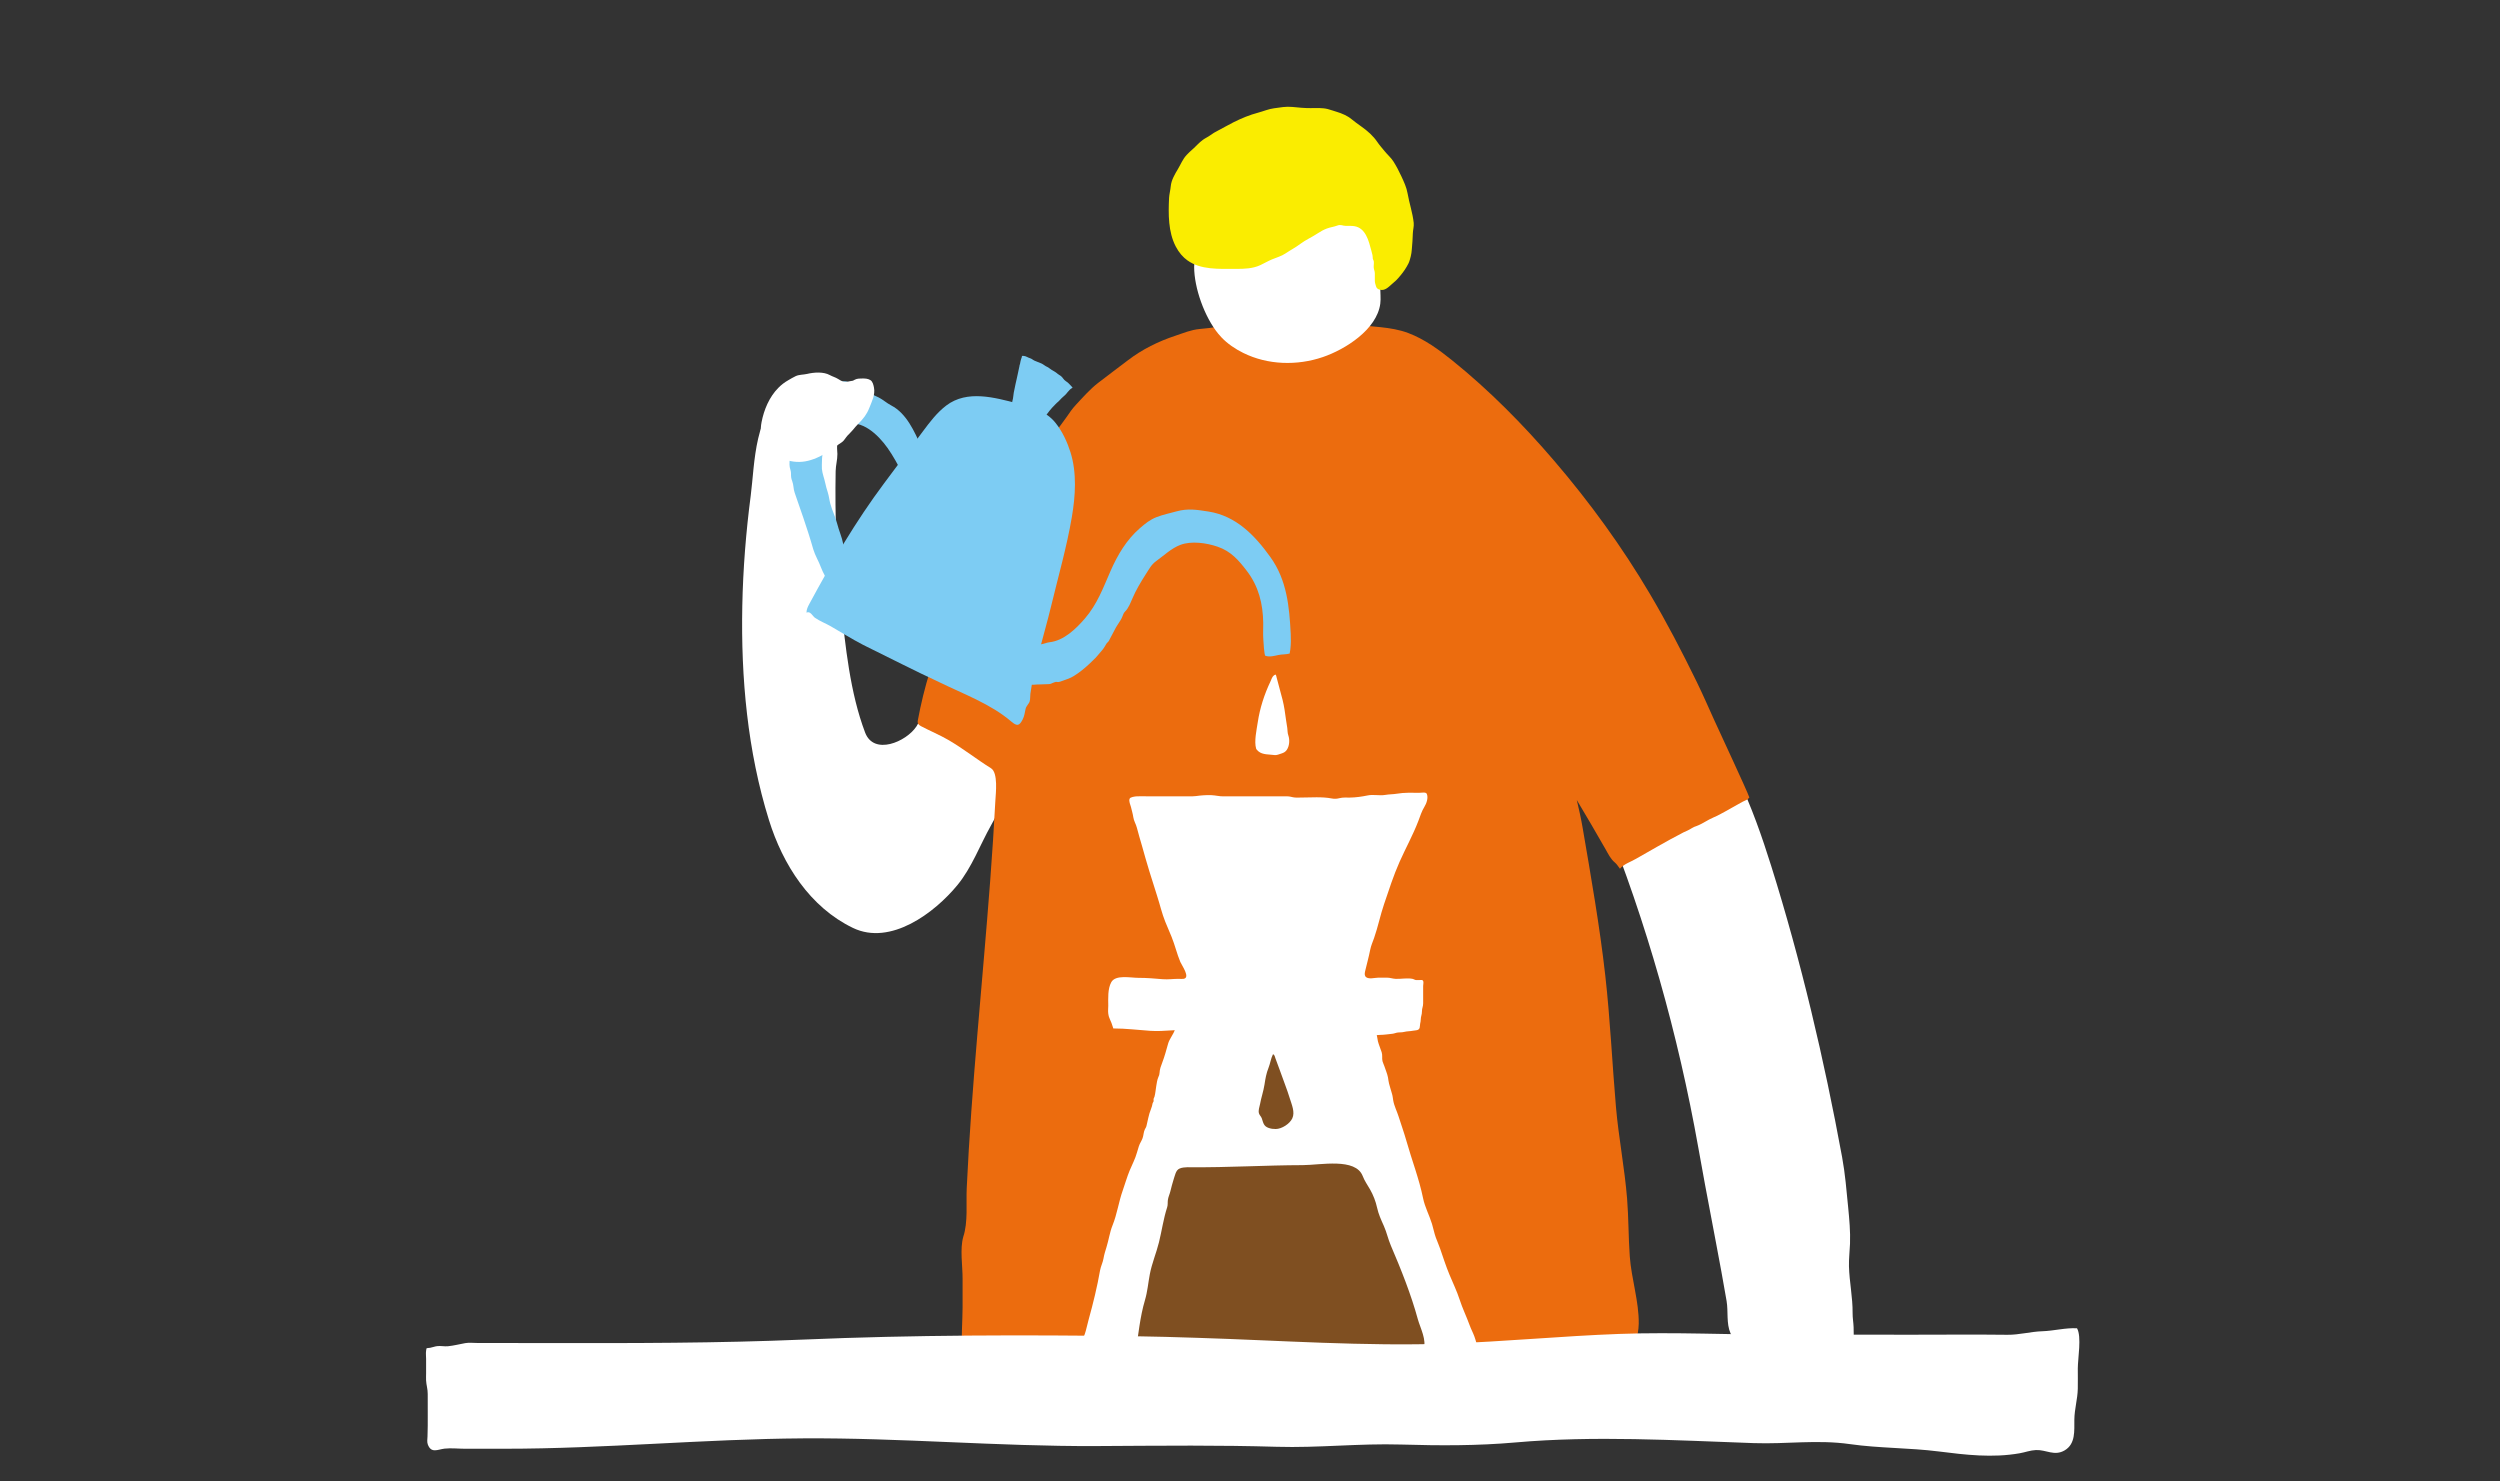 <?xml version="1.0" encoding="UTF-8"?>
<svg id="_レイヤー_1" data-name="レイヤー_1" xmlns="http://www.w3.org/2000/svg" version="1.1" viewBox="0 0 270 160">
  <rect x="0" y="0" width="270" height="160" fill="#333333" stroke="none"/>
  <!-- Generator: Adobe Illustrator 29.5.1, SVG Export Plug-In . SVG Version: 2.1.0 Build 141)  -->
  <defs>
    <style>
      .st0 {
        fill: none;
      }

      .st1 {
        fill: #ec6c0e;
      }

      .st2 {
        fill: #7dccf3;
      }

      .st3 {
        fill: #fff;
      }

      .st4 {
        fill: #faed00;
      }

      .st5 {
        fill: #7f4f21;
      }
    </style>
  </defs>
  <g>
    <path class="st3" d="M90.823,44.279c.042.148-.007.464-.034.617-.074.418-.164.799-.171,1.233-.006.407.059.847.008,1.252-.033.262-.098.289-.171.514-.107.331-.018.778-.016,1.135.004.646-.178,1.212-.189,1.854-.082,4.784.071,9.575.57,14.335.476,4.538.984,9.601,2.613,13.897.948,2.502,4.435,1.002,5.536-.654.407-.612.653-1.315.896-2.009.421-1.207.79-2.451,1.269-3.636.311-.768,1.11-1.955,1.11-2.77.16-.375.274-.763.429-1.141.242-.59.519-1.172.711-1.781.155-.491.311-.986.434-1.486.055-.223.078-.477.154-.697.242-.7.703-1.353,1.159-1.929.168-.212.413-.637.692-.672.446-.055.87-.215,1.318-.263.238-.025.227-.066.226-.299-.001-.203.007-.415.145-.578.55-.649,2.303.318,2.798.545.758.348,2.077.682,2.617,1.307.094.172.157.356.189.553.123.744.839,1.284,1.132,1.935.317.703.489,1.612.644,2.369.19.853.206,1.712.048,2.577-.602,1.627-1.48,3.097-.627,2.405-.873,2.275-1.839,4.508-2.895,6.703-.635,1.319-1.057,2.731-1.661,4.068-.845,1.872-1.723,3.687-2.728,5.477-1.197,2.131-2.069,4.548-3.626,6.445-2.459,2.997-7.22,6.587-11.283,4.631-4.657-2.242-7.583-6.864-9.071-11.645-2.321-7.457-3.036-15.361-2.881-23.142.079-3.985.397-7.964.912-11.916.446-3.428.358-9.291,3.997-11.028.374-.179.869-.176,1.272-.217.306-.031.568.066.861.06.187-.004.373-.016.56-.017.37-.002.763.023,1.093.209.364.205.703.444,1.063.655.252.148.288.35.467.55.172.193.354.282.431.556Z"/>
    <path class="st3" d="M171.459,84.413c.626,1.214,1.222,2.455,1.729,3.712,4.642,11.507,8.053,23.589,10.227,35.806.239,1.343.484,2.686.731,4.028.772,4.185,1.613,8.361,2.327,12.556.19,1.119-.044,2.409.416,3.466.314.722.886,1.307,1.402,1.887.347.389.698.774,1.053,1.155.185.198.371.395.558.591.127.132.313.421.478.495.195.087.396.12.605.098.272.026.558-.02.829.008.469.048.88.269,1.358.187.49-.084.832-.389,1.327-.499.68-.168,1.373-.263,2.077-.286.777-.141,1.548-.307,2.314-.499.3-.073.936-.12,1.12-.402.136-.209.18-.379.192-.618.022-.427,0-.862-.001-1.29,0-.49.007-.98-.011-1.47-.019-.523-.114-.998-.108-1.514.018-1.711-.349-3.36-.393-5.056-.021-.826.082-1.622.113-2.444.049-1.305-.075-2.651-.201-3.94-.176-1.807-.324-3.625-.653-5.412-1.939-10.547-4.44-21.191-7.653-31.433-1.012-3.227-2.134-6.432-3.596-9.486-1.226-2.563-2.971-6.476-5.323-8.209-.277-.204-.509-.074-.802.015-.654.199-1.343.154-1.938.543-.404.264-.682.668-1.025,1-.228.22-.48.413-.751.578-1.224.742-2.729,1.05-4.04,1.614-.606.261-1.224.499-1.82.776-.353.164-.691.225-1.019.426-.368.226-.879.278-1.192.582.046.134.165.22.237.353.477.876.963,1.772,1.432,2.683Z"/>
    <path class="st1" d="M185.169,77.841c-.64-1.414-1.258-2.838-1.939-4.232-1.567-3.207-3.215-6.377-5.031-9.451-3.012-5.101-6.506-9.912-10.361-14.409-3.348-3.906-6.977-7.585-10.983-10.813-1.455-1.172-3.013-2.309-4.774-2.973-1.894-.714-3.964-.63-5.941-.956-.754-.124-1.552-.334-2.311-.396-.652-.053-1.336.009-1.991.009-.427,0-.862-.03-1.288-.007-.448.024-.871.166-1.318.199-.957.068-1.931-.075-2.889-.014-.519.033-1.02.182-1.546.197-.403.011-.779-.025-1.179.026-1.356.174-2.687.39-4.048.511-.936.083-1.75.436-2.633.728-1.829.606-3.572,1.465-5.113,2.642-1.071.818-2.151,1.617-3.219,2.444-.89.689-1.643,1.555-2.408,2.374-.397.425-.683.849-1.007,1.323-.816,1.19-1.8,2.293-2.65,3.467-.833,1.151-1.669,2.301-2.465,3.479-.416.615-.997,1.253-1.155,2-.076.363-.245.666-.425.989-.436.786-.902,1.556-1.309,2.358-.186.366-.314.726-.465,1.102-.156.386-.436.707-.611,1.081-.329.706-.833,1.322-1.131,2.042-.247.598-.528,1.175-.761,1.784-.248.65-.612,1.242-.861,1.889-.114.296-.224.577-.365.862-.197.399-.317.829-.513,1.227-1.611,3.284-2.694,6.906-3.358,10.497-.063.338.106.479.378.623.964.509,1.97.92,2.92,1.471,1.619.94,3.063,2.094,4.612,3.058.787.49.508,2.746.471,3.456-.15,2.877-.341,5.753-.557,8.628-.831,11.073-2.017,22.138-2.539,33.244-.079,1.671.158,3.683-.377,5.289-.367,1.305-.07,3.106-.07,4.474v3.148c0,2.781-.717,7.66,2.088,9.465,3.025,1.946,7.666.419,10.909.071,3.229-.346,6.426-.944,9.65-1.323,4.351-.511,8.638-.495,13.015-.459,5.552.045,11.078.076,16.627.018,4.717-.049,9.666.319,14.323-.627.504-.102,3.674-.75,4.685-1.402,1.211-.78,1.708-2.687,1.728-3.993.035-2.38-.793-4.862-.967-7.262-.15-2.069-.123-4.145-.288-6.215-.266-3.332-.919-6.623-1.207-9.953-.407-4.716-.619-9.436-1.148-14.144-.596-5.306-1.549-10.734-2.453-16.011-.171-.999-.395-1.989-.629-2.977,1.046,1.764,2.096,3.526,3.105,5.311.279.493.555,1.069.998,1.431.233.19.376.45.559.684.452-.536,1.153-.73,1.737-1.076.527-.313,4.193-2.394,4.547-2.544.203-.086.357-.208.554-.297.339-.153.626-.272.943-.478.181-.118.312-.152.5-.222.638-.238,1.205-.669,1.836-.932.449-.187.859-.42,1.284-.653.475-.26,2.015-1.157,2.258-1.23.111-.034.241-.177.32-.263-.32-.897-3.016-6.639-3.763-8.292Z"/>
    <path class="st2" d="M137.203,60.166c1.787,2.494,2.043,5.335,2.195,8.283.029.56.027,1.125-.041,1.682-.019.151-.042.302-.074.451-.38.11-.811.074-1.207.157-.461.096-.946.246-1.415.086-.133-.045-.204-1.528-.22-1.715-.052-.615-.004-1.214-.013-1.831-.031-2.079-.496-3.953-1.765-5.613-.899-1.176-1.719-2.13-3.174-2.627-1.185-.405-2.806-.643-4.002-.195-.975.365-1.776,1.148-2.609,1.745-.558.4-.764.874-1.135,1.427-.295.439-.547.89-.817,1.354-.23.394-.421.807-.608,1.223-.222.494-.409,1.048-.799,1.438-.161.161-.223.339-.301.55-.103.277-.273.517-.431.764-.098.153-.203.304-.289.464-.219.408-.431.819-.649,1.227-.049.092-.091.204-.164.279-.054.055-.11.09-.157.154-.117.164-.198.35-.316.514-.103.143-.218.296-.338.425-.19.204-.352.429-.544.63-.2.209-.413.407-.623.605-.543.513-1.106.98-1.746,1.373-.356.219-.781.373-1.176.5-.156.05-.355.143-.521.146-.072.002-.151-.028-.221-.019-.111.014-.236.077-.342.111-.068.021-.126.057-.191.084-.14.058-.303.045-.45.055-.48.033-.96.013-1.44.059-.199.019-.419-.055-.613-.098-.219-.048-.434-.115-.649-.176-.14-.04-.231-.091-.348-.179-.067-.05-.131-.118-.209-.15-.108-.046-.107-.039-.104-.16.003-.1-.023-.147-.039-.23-.082-.42-.076-.875-.082-1.3-.007-.516.078-1.028.082-1.543,0-.128-.053-.605.14-.648.108-.024.245.041.349.057.264.043.539-.011.807.03.15.023.287.08.438.092.117.009.234-.002.35-.001.124.006.249.003.373-.007.112-.024.224-.045.337-.062.305-.031.583-.182.892-.215,1.546-.167,2.857-1.443,3.825-2.564,1.326-1.536,1.967-3.301,2.767-5.126.759-1.731,1.724-3.371,3.166-4.623.572-.496,1.091-.923,1.81-1.202.699-.271,1.438-.421,2.159-.621,1.222-.339,2.204-.172,3.434.019,2.983.465,5.005,2.56,6.697,4.92Z"/>
    <path class="st2" d="M113.97,45.639c.766.936,1.304,2.133,1.636,3.185.709,2.25.542,4.734.152,7.027-.549,3.231-1.459,6.382-2.225,9.564-.747,3.101-1.829,6.37-2.252,9.521-.037.276,0,.546-.077.819-.069.246-.364.475-.44.804-.106.462-.114.743-.322,1.153-.364.714-.623.729-1.239.201-2.21-1.891-5.182-2.974-7.773-4.243-2.657-1.229-5.267-2.577-7.896-3.866-.116-.057-.231-.115-.345-.174-1.181-.609-2.303-1.324-3.455-1.985-.553-.317-1.196-.561-1.717-.924-.259-.18-.505-.771-.916-.555-.003-.337.143-.64.302-.934,2.455-4.551,4.991-8.899,8.089-13.047,1.387-1.858,2.775-3.716,4.162-5.574.761-1.02,1.537-2.054,2.553-2.822,2.261-1.709,5.234-.852,7.715-.21,1.517.393,3.016.795,4.05,2.059Z"/>
    <path class="st3" d="M135.918,81.153c-.016-.013-.031-.027-.046-.042-.058-.056-.185-.176-.21-.259-.232-.782.055-2.041.173-2.831.233-1.549.708-3.017,1.378-4.429.096-.203.173-.494.36-.64.242-.189.231-.067.301.211.204.808.44,1.611.645,2.422.176.699.277,1.451.367,2.127.04.304.1.605.14.908.035.272.021.541.112.798.169.478.128,1.151-.167,1.573-.15.215-.33.311-.576.388-.241.076-.506.202-.759.166-.536-.076-1.275-.016-1.718-.394Z"/>
    <path class="st2" d="M97.484,51.134c.234.428.471.854.726,1.27.061.099.131.204.241.243.146.051.302-.035.433-.118,2.089-1.325,1.461-2.388.599-4.316-.72-1.611-1.58-3.571-3.234-4.427-.468-.242-.863-.608-1.336-.853-.67-.348-1.377-.565-2.077-.841-.469-.185-.74-.462-1.12-.742-.432-.318-.761-.105-1.217-.032-.368.059-.662-.108-1.018-.18-.551-.111-.983-.12-1.437.158-.255.156-.523.289-.773.455-.339.224-.526.418-.783.722-.371.438-.525.891-.673,1.445-.137.513-.335,1.084-.394,1.61-.042.38.004.805.007,1.188.003.484-.131.926-.129,1.416.002.387,0,.773,0,1.16,0,.361-.074.808-.007,1.16.049.254.143.439.138.715-.005.313.012.494.126.789.159.408.123.843.268,1.254.125.355.236.709.365,1.062.396,1.082.739,2.171,1.104,3.267.198.595.362,1.186.54,1.785.203.683.592,1.293.838,1.97.216.595.588,1.122.783,1.716.079.241.128.454.248.678.143.268.293.698.493.93.246.284.528.056.84-.04.412-.127.807-.261,1.197-.442.266-.123.587-.327.544-.678-.023-.186-.251-.449-.326-.631-.294-.722-.525-1.474-.814-2.202-.247-.623-.447-1.239-.573-1.897-.139-.73-.459-1.422-.64-2.143-.188-.748-.552-1.448-.751-2.19-.108-.403-.142-.815-.27-1.214-.109-.339-.206-.675-.277-1.023-.1-.489-.315-1.013-.358-1.51-.023-.272.006-.563.006-.839,0-1.579.828-3.434,2.43-3.954,1.887-.614,3.644,1.112,4.649,2.522.62.87,1.115,1.819,1.627,2.758Z"/>
    <path class="st3" d="M84.054,41.893c.316-.321.674-.601,1.077-.828.269-.151.537-.323.819-.45.366-.165.828-.14,1.217-.232.751-.178,1.771-.254,2.459.129.281.157.604.237.874.408.211.133.403.257.64.303.308.059.583-.059.863-.086.144-.014.188-.063.319-.131.257-.134.568-.127.853-.13.275-.003.596.026.835.182.247.162.321.512.376.787.16.805-.232,1.522-.515,2.245-.262.668-.638,1.139-1.141,1.64-.234.233-.425.473-.637.724-.122.145-.25.276-.381.411-.24.209-.382.452-.575.694-.141.177-.353.294-.539.418-.487.325-.922.705-1.436.994-1.778,1.001-3.198,1.291-5.201.333-1.492-.714-2.014-2.137-1.714-3.699.259-1.353.834-2.723,1.809-3.712Z"/>
    <path class="st2" d="M109.4,45.368c-.09-.132-.217-.252-.341-.338-.097-.067-.13-.047-.078-.171.06-.143.084-.274.109-.427.032-.199.108-.387.149-.584.039-.187.072-.382.106-.57.024-.137.075-.252.078-.391.002-.1.03-.199.039-.302.011-.133.041-.268.07-.398.105-.469.179-.94.302-1.403.105-.395.155-.811.257-1.201.013-.052.01-.104.027-.159.012-.038.03-.07.041-.109.023-.081.027-.168.047-.246.04-.152.054-.276.118-.42.022-.049.032-.058.041-.107.005-.028-.018-.065.005-.091.03-.035.209-.008.245-.004.22.024.401.177.608.232.199.054.326.192.508.275.221.1.463.194.689.277.193.071.341.209.517.312.083.049.174.084.259.132.143.081.255.201.397.28.219.122.448.251.636.419.106.094.231.15.344.234.098.074.174.168.245.266.085.117.17.209.289.29.112.077.24.153.325.256.072.087.16.181.246.256.05.043.047.043.079.089.029.041.059.078.087.115-.223.086-.382.287-.536.463-.078.089-.14.19-.226.27-.144.134-.294.256-.433.395-.12.12-.225.25-.351.364-.109.098-.227.187-.322.299-.104.124-.227.229-.335.348-.19.208-.365.429-.531.656-.134.182-.25.344-.44.469-.425.28-.582.747-.904,1.117-.229.263-.266.165-.539.208-.507.08-1.009-.006-1.368-.394-.159-.172-.286-.375-.387-.586-.019-.041-.043-.081-.07-.12Z"/>
    <path class="st3" d="M131.588,36.066c-1.507-1.834-2.621-4.978-2.62-7.254,0-.424.13-.723.129-1.159-.001-.571-.072-1.192.091-1.744.167-.565.377-1.202.628-1.733.126-.266.273-.491.517-.661.179-.125.281-.173.397-.361.208-.339.338-.743.518-1.098.305-.602.64-1.19,1.019-1.749.802-1.183,1.807-2.243,3.06-2.951.696-.393,1.659-.82,2.455-.912.697-.081,1.432.182,2.17.201,1.654.043,2.489.021,3.817,1.18,1.314,1.147,2.359,2.57,3.097,4.148.337.72.401,1.465.728,2.189.417.923.822,1.856,1.111,2.829.116.391.179.803.289,1.196.113.405.07.826.07,1.247v1.565c0,.575.083,1.236.006,1.807-.374,2.792-3.791,4.937-6.207,5.759-2.779.945-5.942.864-8.591-.448-.875-.433-1.699-.988-2.37-1.697-.106-.112-.21-.23-.312-.354Z"/>
    <path class="st4" d="M128.245,28.125c-.487-.351-.915-.836-1.264-1.503-.82-1.572-.804-3.507-.722-5.239.02-.414.145-.841.181-1.26.059-.665.44-1.306.774-1.862.314-.523.513-1.065.937-1.519.199-.213.416-.418.636-.61.38-.333.715-.734,1.125-1.029.268-.193.568-.32.835-.52.242-.181.493-.324.762-.462.58-.297,1.136-.63,1.719-.92.881-.438,1.717-.785,2.667-1.038.562-.15,1.11-.39,1.69-.467.683-.092,1.294-.214,1.987-.146.652.064,1.285.131,1.942.126.579-.004,1.315-.048,1.89.104.323.085.645.205.967.3.526.156,1.16.426,1.581.779.346.289.725.557,1.095.821.648.461,1.264.998,1.709,1.663.227.339.522.659.776.977.306.382.692.7.962,1.126.333.527.603,1.053.864,1.618.267.577.546,1.171.655,1.8.184,1.072.555,2.128.667,3.211.039.373-.084.762-.095,1.138-.016.57-.057,1.138-.109,1.706-.023.252-.046.526-.114.768-.076.268-.13.533-.257.781-.252.491-.505.864-.856,1.287-.155.187-.327.389-.485.539-.142.134-.328.288-.485.428-.344.307-.731.693-1.227.573-.244-.059-.378-.147-.446-.385-.063-.22-.128-.375-.125-.617.003-.247-.003-.494,0-.741.003-.263-.09-.391-.117-.625-.026-.226.036-.465.005-.69-.017-.128-.089-.19-.107-.292-.023-.132-.002-.255-.035-.39-.044-.176-.087-.352-.134-.527-.274-1.029-.605-2.41-1.833-2.604-.301-.047-.598-.024-.9-.028-.374-.004-.554-.183-.926-.039-.367.142-.759.18-1.13.321-.357.135-.693.321-1.01.533-.606.405-1.287.695-1.875,1.138-.513.387-1.079.678-1.601,1.031-.424.287-.973.436-1.445.634-.417.175-.832.418-1.25.615-.817.384-1.729.41-2.614.41-1.903,0-3.837.113-5.264-.917Z"/>
    <path class="st3" d="M127.005,110.503c-.031.091-.057.183-.075.276-.029.15-.004.301-.049.445-.15.486-.581.973-.725,1.489-.183.655-.388,1.415-.631,2.042-.147.379-.27.702-.293,1.11-.012.205-.044.27-.129.462-.131.296-.173.661-.229.979-.068.389-.084.752-.189,1.138-.026.097-.087.145-.101.276-.007.066.02.136.008.202-.015.087-.092.157-.105.217-.059.272-.083.411-.19.664-.243.576-.331,1.235-.484,1.825-.038.148-.086.181-.157.319-.155.304-.144.653-.254.967-.106.304-.304.564-.403.876-.07.222-.141.446-.202.67-.187.692-.525,1.306-.798,1.969-.285.693-.499,1.457-.746,2.151-.436,1.227-.608,2.554-1.1,3.761-.305.749-.409,1.582-.655,2.362-.127.404-.252.804-.32,1.216-.072.435-.294.846-.371,1.284-.311,1.785-.744,3.547-1.228,5.293-.212.765-.348,1.667-.769,2.347-.398.644-.515,1.328-.627,2.076-.08.528-.002,1.063-.1,1.575-.147.773-.826,1.648-.151,2.352.655.684,2.225.385,3.052.296,1.643-.176,3.286-.34,4.937-.416,1.775-.082,3.503-.041,5.258.259,1.781.304,3.425.232,5.232.257,2.439.034,4.917.274,7.341.545,2.507.28,5.078.848,7.594.346,1.581-.315,2.967-1.075,4.572-1.268,1.362-.163,2.509-.179,3.8-.63.426-.149.834-.34,1.252-.491.152-.055,1.38-.011,1.389-.086.032-.259.135-.424.168-.661.032-.231-.01-.485-.063-.707-.198-.831-.505-1.644-.777-2.45-.168-.495-.27-1.002-.451-1.495-.153-.418-.364-.803-.515-1.222-.335-.927-.77-1.808-1.075-2.751-.301-.927-.736-1.82-1.111-2.727-.377-.913-.682-1.858-1.002-2.791-.14-.407-.32-.799-.466-1.202-.171-.473-.261-.985-.412-1.472-.287-.931-.767-1.812-.961-2.766-.429-2.106-1.222-4.139-1.803-6.202-.246-.875-.563-1.74-.835-2.609-.181-.581-.487-1.16-.587-1.751-.047-.276-.059-.501-.151-.781-.111-.339-.202-.721-.299-1.04-.059-.194-.072-.44-.116-.666-.085-.429-.257-.79-.385-1.201-.056-.181-.169-.387-.208-.554-.073-.309.016-.636-.087-.96-.124-.393-.315-.822-.409-1.196-.071-.283-.063-.528-.174-.815-.082-.213-.173-.427-.229-.648-.089-.357-.222-.68-.351-1.031-.1-.271-.221-.607-.416-.772-.492-.416-1.418-.255-1.961-.255-.743,0-1.486,0-2.228,0-.595,0-1.136.129-1.732.129-.404,0-.821-.03-1.224-.007-.389.022-.736.137-1.13.135-1.51-.008-3.019-.001-4.529,0-.276,0-.643-.072-.906-.007-.233.058-.317.132-.586.142-.315.012-.644.02-.947-.066-.214-.061-.41-.16-.635-.188-.852-.108-1.761.002-2.599.108-.374.047-1.496-.208-1.722.164-.115.19-.158.513-.264.733-.066.137-.129.28-.179.426Z"/>
    <path class="st5" d="M126.775,127.295c-.144.464-.265.905-.38,1.382-.075.308-.226.608-.266.932-.036.291.013.509-.078.789-.397,1.219-.575,2.529-.884,3.777-.288,1.161-.761,2.258-.986,3.438-.182.955-.246,1.86-.525,2.8-.547,1.846-.703,3.735-1.015,5.603-.036.216-.477.35-.202.755.235.138.489.193.765.166.351.204.717.376,1.099.515,1.454.416,2.894.113,4.363.032,1.866-.104,3.66.344,5.539.168,1.245-.117,2.338-.32,3.586-.153.763.212,1.537.244,2.321.099.86-.212,1.729-.368,2.608-.467.711-.037,1.492-.033,2.199.088,1.111.191,1.84.166,2.965,0,.484-.071.915-.046,1.393-.054.932-.016,1.792-.312,2.708-.489.694-.134,1.398-.261,1.733-.972.422-.895-.351-2.341-.589-3.218-.73-2.68-1.818-5.403-2.917-7.964-.307-.715-.443-1.42-.757-2.121-.297-.665-.58-1.275-.732-1.979-.144-.667-.413-1.359-.751-1.951-.276-.483-.596-.926-.798-1.453-.771-2.009-4.575-1.187-6.481-1.183-4.025.01-8.042.263-12.066.228-.448-.004-1.229-.033-1.506.356-.142.199-.205.434-.279.664-.023.071-.045.142-.067.212Z"/>
    <path class="st3" d="M58.83,145.051c9.32.016,18.666.018,27.976-.379,11.812-.503,23.796-.521,35.648-.361,2.299.031,4.598.103,6.896.175,8.969.281,17.992.932,26.958.623,6.192-.213,12.363-.818,18.555-1.045,6.037-.222,12.071.1,18.11.085,4.519-.014,9.038,0,13.557,0,3.417,0,6.836-.034,10.253.008,1.293.016,2.517-.344,3.793-.383,1.223-.038,2.545-.395,3.744-.318.516.897.083,3.263.083,4.338,0,.729.014,1.459-.001,2.187-.024,1.136-.357,2.179-.372,3.337-.015,1.195.15,2.621-1.049,3.323-1.114.652-1.981-.083-3.101-.036-.598.025-1.155.242-1.753.347-2.943.518-5.824.173-8.758-.197-3.181-.401-6.406-.34-9.56-.789-3.579-.509-6.847.015-10.403-.11-8.514-.3-17.221-.823-25.7-.075-4.193.37-8.217.352-12.415.228-4.486-.133-8.918.377-13.406.244-3.071-.091-6.143-.122-9.216-.126-3.457-.005-6.914.034-10.371.048-10.522.043-21.032-.9-31.543-.832-10.754.07-21.478,1.121-32.234,1.121h-4.322c-.697,0-1.482-.09-2.176-.013-.731.081-1.445.553-1.818-.447-.103-.275-.044-.588-.033-.873.057-1.523.006-3.049.023-4.573.006-.556-.153-.964-.177-1.479-.012-.256.002-.516.002-.773v-1.546c0-.277-.041-.587-.003-.862.056-.411.03-.265.431-.335.267-.047.491-.146.762-.181.383-.048.785.051,1.168.013.624-.062,1.255-.227,1.867-.337.418-.075.885-.015,1.312-.015,2.422,0,4.846.004,7.273.008Z"/>
    <path class="st3" d="M120.238,111.072c1.353-.001,2.655.168,4.003.258,1.518.101,3.029-.199,4.55-.098.736.049,1.416.118,2.159.104,2.359-.044,4.543.72,6.89.495.864-.083,1.768-.297,2.638-.232.635.047,1.255.294,1.891.3.204.002.377-.067.576-.09.285-.033.591.028.877.044,1.317.073,2.637.034,3.956.043.439.003.842-.123,1.275-.128.47-.005.877-.078,1.327-.122.214-.021.396-.12.609-.139.23-.021.428-.002.656-.061.319-.082.645-.064.961-.129.251-.051.628-.001.715-.316.037-.132.029-.317.058-.457.032-.158.064-.279.064-.45,0-.322.134-.515.127-.85-.007-.344.134-.541.13-.889-.006-.622-.001-1.245,0-1.868,0-.136.061-.411.009-.524-.075-.165-.162-.115-.33-.121-.149-.005-.308.023-.455.004-.15-.02-.204-.091-.33-.121-.567-.133-1.267.016-1.853-.008-.347-.014-.604-.133-.97-.132-.299.001-.598,0-.897,0-.384,0-1.186.25-1.426-.159-.099-.169-.045-.411-.003-.588.179-.751.382-1.483.533-2.246.093-.468.27-.848.423-1.286.421-1.203.669-2.459,1.08-3.664.517-1.519,1.016-3.089,1.675-4.568.655-1.473,1.448-2.898,2.023-4.402.201-.527.358-1.056.656-1.535.228-.367.442-.973.26-1.397-.096-.225-.551-.119-.782-.12-.825,0-1.645-.04-2.45.1-.417.072-.833.055-1.248.129-.624.111-1.284-.074-1.905.057-.598.126-1.305.225-1.918.232-.385.005-.744-.031-1.119.061-.293.072-.527.095-.835.036-1.078-.207-2.239-.101-3.342-.1-.279,0-.561.028-.834-.029s-.422-.106-.725-.103c-.359.004-.718.003-1.077.003h-4.881c-.278,0-.557-.006-.835,0-.446.01-.869-.112-1.318-.129-.553-.021-1.126.023-1.673.1-.29.04-.571.03-.863.029-.42-.002-.841,0-1.261,0h-2.948c-.428,0-.87-.029-1.298-.003-.208.013-.702.072-.779.251-.121.28.085.658.142.908.082.362.2.725.251,1.093.057.412.292.754.387,1.142.159.655.37,1.297.551,1.953.505,1.83,1.058,3.64,1.645,5.443.3.921.504,1.853.869,2.755.224.554.457,1.079.684,1.636.361.885.574,1.832.945,2.71.151.359,1.132,1.711.336,1.823-.163.023-.352-.003-.518-.003-.561,0-1.16.086-1.715.04-.879-.074-1.725-.148-2.625-.147-.861,0-2.479-.367-2.94.476-.393.72-.327,1.74-.322,2.529.002.27-.039.565-.004.83.083.636.252.61.551,1.633Z"/>
    <path class="st5" d="M136.079,119.261c-.057.317-.207.659-.111.982.061.206.234.334.304.536.166.481.191.851.748,1.04.262.089.48.117.766.114.645-.007,1.508-.559,1.782-1.15.311-.67-.06-1.47-.27-2.157-.316-1.036-.735-2.045-1.088-3.069-.146-.423-.304-.842-.465-1.259-.059-.153-.081-.391-.265-.437-.238.475-.29.995-.486,1.479-.233.577-.333,1.159-.427,1.782-.11.724-.359,1.419-.487,2.139Z"/>
  </g>
  <rect class="st0" y="0" width="270" height="160"/>
</svg>